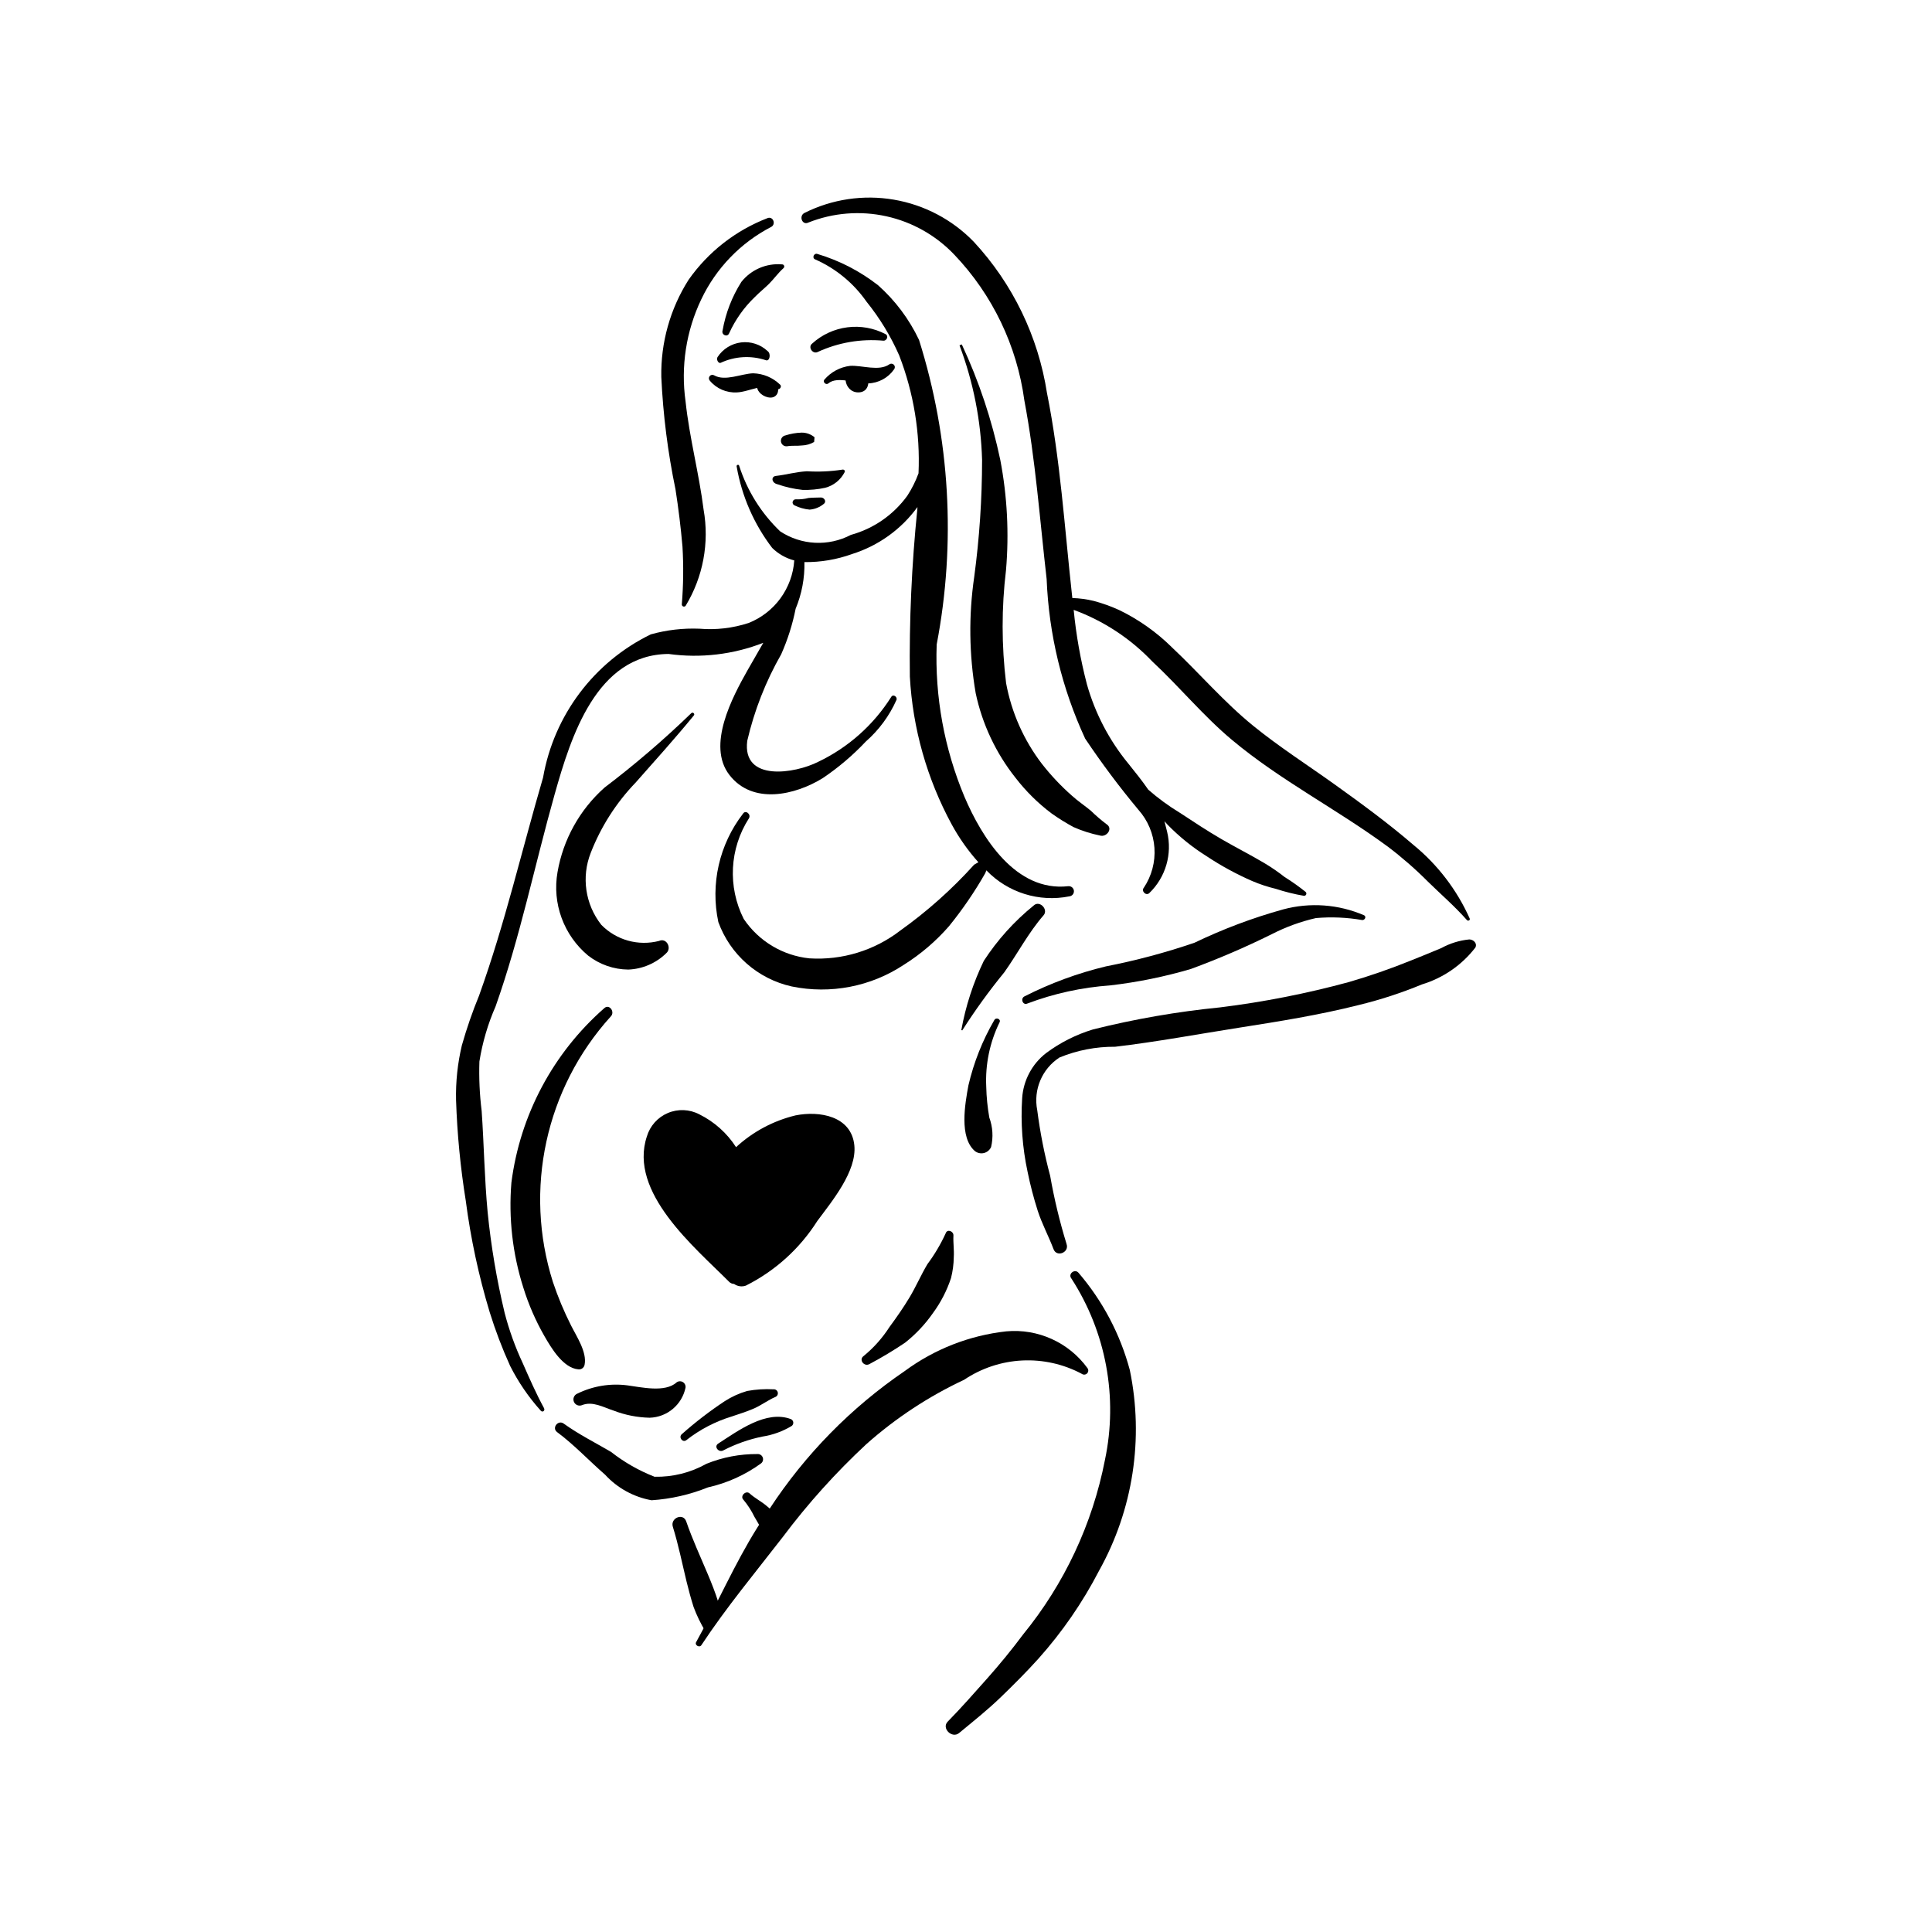 <?xml version="1.0" encoding="UTF-8"?>
<!-- Uploaded to: SVG Repo, www.svgrepo.com, Generator: SVG Repo Mixer Tools -->
<svg fill="#000000" width="800px" height="800px" version="1.1" viewBox="144 144 512 512" xmlns="http://www.w3.org/2000/svg">
 <g>
  <path d="m370.41 447.53c-0.789-7.805-9.27-9.199-15.582-7.941-5.887 1.422-11.312 4.32-15.766 8.422-2.398-3.734-5.769-6.742-9.75-8.711-2.586-1.352-5.644-1.477-8.332-0.336-2.688 1.137-4.727 3.418-5.555 6.215-4.922 14.836 12.691 29.363 21.742 38.453v0.004c0.355 0.383 0.852 0.609 1.375 0.625 0.906 0.645 2.066 0.812 3.113 0.445 7.762-3.891 14.316-9.824 18.961-17.16 3.809-5.141 10.488-13.137 9.793-20.016z"/>
  <path d="m312.46 351.38c5.191-5.875 10.457-11.719 15.422-17.785 0.375-0.457-0.352-1.016-0.723-0.559v-0.004c-7.25 7.016-14.918 13.59-22.957 19.691-6.57 5.844-10.965 13.75-12.457 22.418-0.711 4.074-0.336 8.262 1.09 12.141 1.426 3.883 3.848 7.316 7.027 9.961 3.043 2.367 6.777 3.668 10.633 3.703 3.758-0.141 7.332-1.672 10.023-4.297 1.605-1.32 0.16-4.219-1.875-3.289-2.699 0.695-5.535 0.664-8.219-0.086s-5.125-2.195-7.074-4.188c-4.254-5.41-5.32-12.668-2.801-19.07 2.699-6.938 6.746-13.273 11.91-18.637z"/>
  <path d="m305.83 413.41c1.273-1.238-0.395-3.477-1.699-2.223v-0.004c-13.566 11.891-22.316 28.328-24.605 46.219-0.773 9.391 0.301 18.84 3.156 27.82 1.391 4.488 3.273 8.809 5.609 12.883 1.812 3.148 4.953 8.441 8.984 8.789 0.789 0.094 1.516-0.445 1.648-1.23 0.676-3.34-2.144-7.508-3.582-10.387-1.883-3.723-3.492-7.578-4.816-11.539-7.762-24.496-1.934-51.273 15.305-70.332z"/>
  <path d="m323.31 510.34c-3.059 2.797-9.461 1.258-13 0.801-4.578-0.605-9.23 0.168-13.371 2.215-0.809 0.359-1.188 1.297-0.855 2.117 0.332 0.82 1.254 1.23 2.086 0.93 2.848-1.18 5.719 0.543 8.445 1.422h-0.004c3.051 1.176 6.277 1.812 9.543 1.887 4.641-0.129 8.582-3.434 9.52-7.981 0.074-0.59-0.211-1.172-0.723-1.473-0.516-0.305-1.16-0.27-1.641 0.082z"/>
  <path d="m344.72 529.34c-4.621-0.035-9.207 0.84-13.496 2.574-4.195 2.359-8.945 3.547-13.758 3.441-4.144-1.617-8.027-3.832-11.523-6.578-4.207-2.469-8.602-4.664-12.562-7.516-1.484-1.07-3.223 1.156-1.746 2.258 4.551 3.383 8.438 7.559 12.715 11.285 3.254 3.547 7.582 5.93 12.32 6.781 5.125-0.336 10.168-1.488 14.934-3.41 5.09-1.137 9.895-3.309 14.109-6.379 0.469-0.383 0.633-1.031 0.406-1.594-0.227-0.562-0.793-0.91-1.398-0.863z"/>
  <path d="m349 512.18c-2.344-0.125-4.691 0.023-6.996 0.445-2.094 0.605-4.086 1.512-5.918 2.684-3.996 2.644-7.801 5.566-11.383 8.746-0.98 0.816 0.211 2.394 1.211 1.582 3.551-2.789 7.59-4.898 11.906-6.223 2.023-0.691 4.082-1.309 6.047-2.176 1.961-0.867 3.699-2.227 5.648-3.043 0.469-0.207 0.723-0.727 0.594-1.227s-0.598-0.832-1.109-0.789z"/>
  <path d="m353.6 520.08c-6.559-2.484-14.016 3.109-19.266 6.484-1.246 0.801 0.145 2.5 1.375 1.797v-0.004c3.262-1.691 6.742-2.918 10.34-3.648 2.754-0.426 5.394-1.387 7.777-2.828 0.293-0.23 0.445-0.598 0.398-0.965-0.047-0.371-0.285-0.688-0.625-0.836z"/>
  <path d="m432.2 506.58c-4.953-6.828-13.137-10.535-21.539-9.758-9.73 1.074-19.008 4.699-26.887 10.512-14.207 9.68-26.367 22.066-35.785 36.445l-0.824-0.695c-1.445-1.23-3.106-2.031-4.512-3.316-0.977-0.895-2.609 0.695-1.664 1.656v-0.004c1.16 1.387 2.144 2.91 2.934 4.535l1.242 2.141-0.48 0.746c-6.082 9.723-10.645 20.324-16.203 30.344-0.441 0.797 0.879 1.57 1.383 0.805 6.66-10.078 14.297-19.254 21.684-28.797h-0.004c6.606-8.797 13.984-16.988 22.043-24.477 7.777-6.91 16.508-12.656 25.93-17.07 4.562-3.062 9.879-4.828 15.367-5.102 5.492-0.273 10.957 0.949 15.805 3.539 0.43 0.309 1.02 0.262 1.395-0.109s0.426-0.961 0.117-1.395z"/>
  <path d="m334.32 568.47c-0.781-2.484-1.754-4.938-2.766-7.336-1.957-4.648-4.059-9.188-5.703-13.953-0.805-2.344-4.266-0.891-3.543 1.43 1.488 4.789 2.465 9.688 3.648 14.562 0.543 2.231 1.145 4.445 1.832 6.633v0.004c0.84 2.269 1.898 4.457 3.156 6.527 1.156 2.184 4.086-5.613 3.375-7.867z"/>
  <path d="m427.1 378.85c-13.891 1.57-22.855-12.773-27.52-23.727-5.344-12.75-7.856-26.516-7.348-40.332 5.144-26.875 3.535-54.609-4.68-80.711-2.609-5.508-6.301-10.438-10.855-14.488-4.789-3.731-10.234-6.539-16.051-8.285-0.941-0.328-1.555 1.074-0.609 1.438 5.465 2.418 10.164 6.285 13.586 11.184 3.512 4.352 6.43 9.148 8.68 14.27 3.84 9.949 5.582 20.582 5.117 31.234-0.766 2.09-1.762 4.082-2.973 5.945-3.66 5.062-8.938 8.723-14.961 10.375-2.918 1.531-6.195 2.25-9.488 2.086-3.293-0.164-6.484-1.207-9.238-3.019-5.027-4.805-8.77-10.797-10.883-17.422-0.145-0.426-0.793-0.164-0.648 0.262 1.352 7.832 4.578 15.219 9.402 21.535 1.625 1.605 3.644 2.75 5.859 3.324-0.25 3.617-1.516 7.09-3.648 10.023-2.137 2.93-5.055 5.199-8.422 6.547-4.203 1.375-8.637 1.895-13.043 1.523-4.352-0.176-8.707 0.328-12.906 1.5-15.051 7.328-25.668 21.438-28.547 37.926-5.625 19.23-10.121 38.781-16.922 57.684l0.004 0.004c-1.789 4.344-3.328 8.793-4.609 13.312-1.129 4.758-1.648 9.637-1.535 14.523 0.297 8.93 1.156 17.832 2.574 26.656 1.305 10 3.422 19.879 6.34 29.531 1.508 4.852 3.316 9.605 5.414 14.234 2.168 4.293 4.894 8.277 8.109 11.855 0.473 0.566 1.234 0 0.871-0.668-2.09-3.844-3.856-7.859-5.629-11.898-2.012-4.301-3.625-8.781-4.816-13.383-2.094-8.758-3.594-17.648-4.492-26.609-0.848-8.961-0.973-18.008-1.59-26.93l-0.004 0.004c-0.535-4.328-0.734-8.695-0.59-13.055 0.801-5.023 2.242-9.926 4.285-14.586 6.535-18.465 10.352-37.41 15.668-56.258 4.301-15.242 11.074-37.004 30.176-37.152h-0.004c8.484 1.176 17.125 0.16 25.105-2.949l-4.16 7.246c-4.074 7.215-10.852 19.93-4.836 27.742 6.16 8.012 17.457 5.387 24.773 0.859h-0.004c4.148-2.797 7.973-6.047 11.402-9.691 3.473-3.047 6.246-6.809 8.125-11.031 0.301-0.812-0.879-1.629-1.383-0.805-4.695 7.453-11.406 13.418-19.355 17.211-6.137 3.125-20.199 5.402-18.812-5.535h-0.004c1.867-8.047 4.898-15.781 9-22.957 1.719-3.867 3.004-7.914 3.828-12.066 1.629-3.914 2.422-8.129 2.332-12.367 4.309 0.051 8.59-0.676 12.637-2.144 6.957-2.184 13.023-6.543 17.312-12.438l-0.023 0.504c-1.508 14.762-2.172 29.598-1.988 44.434 0.75 13.688 4.527 27.043 11.055 39.098 1.965 3.625 4.348 7.012 7.102 10.082l-1.121 0.652c-5.871 6.512-12.434 12.363-19.57 17.457-6.867 5.293-15.426 7.91-24.082 7.367-7.066-0.727-13.441-4.555-17.41-10.445-4.297-8.508-3.769-18.652 1.379-26.668 0.648-1.086-0.922-2.316-1.578-1.219-6.289 8.145-8.676 18.645-6.531 28.707 3.137 8.641 10.473 15.078 19.445 17.07 10.27 2.113 20.957 0.051 29.703-5.734 4.477-2.805 8.512-6.254 11.98-10.234 3.578-4.406 6.789-9.098 9.598-14.031l0.309-0.77c5.676 5.902 13.973 8.5 22.004 6.887 0.742-0.082 1.273-0.75 1.188-1.492-0.082-0.742-0.75-1.273-1.492-1.191z"/>
  <path d="m407.5 414.34c-3.137 5.391-5.445 11.219-6.859 17.293-0.898 4.891-2.512 13.816 1.75 17.445h0.004c0.684 0.516 1.566 0.691 2.398 0.477 0.832-0.219 1.516-0.805 1.859-1.59 0.609-2.586 0.445-5.293-0.473-7.789-0.48-2.699-0.754-5.434-0.816-8.176-0.281-5.894 0.93-11.77 3.527-17.07 0.449-0.859-0.941-1.441-1.391-0.59z"/>
  <path d="m505.54 386.58c-6.793-2.945-14.383-3.5-21.531-1.57-8.066 2.242-15.914 5.195-23.457 8.824-7.668 2.621-15.5 4.715-23.453 6.262-7.484 1.797-14.734 4.465-21.598 7.953-1.168 0.578-0.434 2.461 0.766 1.895 7.047-2.66 14.445-4.277 21.957-4.805 7.231-0.84 14.379-2.293 21.363-4.348 7.32-2.691 14.488-5.777 21.477-9.242 3.699-1.895 7.617-3.32 11.664-4.25 4.098-0.355 8.227-0.18 12.281 0.527 0.637 0.051 1.164-0.832 0.531-1.246z"/>
  <path d="m533.37 392.96c-2.598 0.254-5.121 1.035-7.41 2.293-2.719 1.168-5.477 2.246-8.219 3.356v0.004c-5.332 2.156-10.77 4.043-16.289 5.648-11.191 3.039-22.582 5.281-34.086 6.703-11.363 1.125-22.625 3.078-33.703 5.844-4.473 1.359-8.68 3.477-12.43 6.266-3.731 2.891-6.043 7.242-6.348 11.953-0.422 6.547 0.062 13.117 1.438 19.531 0.707 3.477 1.605 6.91 2.68 10.289 1.133 3.512 2.898 6.75 4.199 10.203 0.844 2.242 4.25 0.852 3.441-1.391h0.004c-1.824-5.918-3.273-11.941-4.34-18.043-1.527-5.715-2.672-11.527-3.426-17.395-1.078-5.43 1.262-10.965 5.902-13.98 4.672-1.914 9.68-2.879 14.73-2.84 10.945-1.285 21.891-3.332 32.785-5.039 10.664-1.672 21.305-3.367 31.781-6.016h-0.004c5.719-1.387 11.32-3.215 16.758-5.465 5.613-1.703 10.559-5.113 14.148-9.758 0.598-1.16-0.547-2.16-1.613-2.164z"/>
  <path d="m533.48 387.4c-3.387-7.578-8.5-14.258-14.926-19.508-6.648-5.723-13.719-10.898-20.844-16.004-7.188-5.148-14.645-9.91-21.52-15.484-7.848-6.363-14.375-14.055-21.723-20.949l0.004-0.004c-4.016-3.945-8.641-7.219-13.695-9.695-2.227-1.031-4.535-1.867-6.906-2.5-1.867-0.457-3.773-0.715-5.691-0.77l-0.113-1.035c-1.945-17.699-3.086-35.727-6.586-53.203h-0.004c-2.312-15.031-9.074-29.023-19.418-40.176-5.695-5.883-13.121-9.793-21.195-11.164-8.07-1.375-16.371-0.137-23.691 3.531-1.539 0.812-0.566 3.34 1.027 2.547 6.57-2.613 13.77-3.195 20.672-1.672 6.902 1.52 13.188 5.074 18.051 10.199 10.094 10.598 16.582 24.109 18.543 38.609 2.953 15.602 4.094 31.617 5.91 47.383h-0.004c0.594 14.613 4.059 28.961 10.203 42.23 4.375 6.535 9.09 12.84 14.129 18.879 2.488 2.797 3.977 6.344 4.234 10.082 0.254 3.738-0.734 7.453-2.816 10.566-0.746 0.867 0.551 2.207 1.43 1.438 4.363-4.191 6.172-10.387 4.746-16.27l-0.707-2.797 0.832 0.926 0.004 0.004c3.125 3.199 6.621 6.012 10.41 8.383 3.816 2.531 7.848 4.723 12.047 6.551 2.016 0.855 4.094 1.543 6.223 2.051 2.434 0.797 4.922 1.418 7.445 1.848 0.258 0.023 0.5-0.125 0.602-0.363 0.102-0.238 0.035-0.516-0.164-0.684-1.77-1.418-3.621-2.731-5.547-3.93-1.73-1.359-3.547-2.606-5.438-3.731-3.727-2.203-7.594-4.164-11.336-6.336-3.762-2.184-7.406-4.598-11.039-6.988l-0.004 0.004c-2.941-1.793-5.727-3.832-8.32-6.098-1.637-2.387-3.481-4.66-5.289-6.918v0.004c-5.059-6.16-8.789-13.297-10.961-20.969-1.695-6.484-2.875-13.094-3.519-19.766 7.902 2.894 15.031 7.574 20.832 13.672 7.227 6.719 13.473 14.383 21.059 20.738 12.879 10.793 27.855 18.391 41.328 28.312h0.004c3.777 2.859 7.352 5.977 10.695 9.336 3.449 3.375 7.09 6.516 10.293 10.145 0.301 0.348 0.938 0.047 0.734-0.426z"/>
  <path d="m443.41 507.06c-2.543-9.484-7.18-18.277-13.566-25.73-0.973-1.211-2.891 0.238-1.926 1.473v-0.004c9.211 14.23 12.41 31.531 8.902 48.113-3.309 16.969-10.762 32.855-21.695 46.246-2.996 4.031-6.184 7.91-9.516 11.664-3.418 3.852-6.859 7.758-10.457 11.43-1.715 1.742 1.148 4.566 3.012 3.023 3.766-3.113 7.449-6.031 10.984-9.434 3.449-3.324 6.832-6.711 10.043-10.27h-0.004c6.312-7.059 11.707-14.883 16.062-23.289 9.031-16.184 11.926-35.078 8.16-53.223z"/>
  <path d="m396.67 471.42c0.062-1.129-1.645-1.824-2.055-0.578-1.32 2.883-2.941 5.621-4.836 8.164-1.703 2.856-3.016 5.926-4.723 8.785-1.613 2.691-3.461 5.34-5.32 7.859h-0.004c-1.863 2.914-4.18 5.516-6.859 7.707-1.402 0.992 0.188 2.988 1.602 2.098h0.004c3.227-1.715 6.363-3.598 9.395-5.644 2.828-2.238 5.316-4.883 7.375-7.844 2.074-2.82 3.691-5.953 4.785-9.277 0.457-1.809 0.703-3.664 0.727-5.531 0.125-1.941-0.195-3.836-0.09-5.738z"/>
  <path d="m379.69 240.55c-2.762 1.93-7.195 0.223-10.379 0.402-2.648 0.316-5.086 1.613-6.824 3.637-0.559 0.605 0.391 1.547 1.016 1.023 2.488-2.09 7.523 0.168 10.566-0.008h0.004c2.766-0.09 5.328-1.488 6.898-3.769 0.262-0.363 0.223-0.867-0.094-1.184-0.32-0.32-0.82-0.363-1.188-0.102z"/>
  <path d="m378.7 232.56c-3.109-1.633-6.648-2.269-10.133-1.82-3.484 0.445-6.75 1.953-9.348 4.32-1.195 0.949 0.172 2.898 1.504 2.207 5.438-2.5 11.438-3.527 17.402-2.981 0.891 0.047 1.434-1.254 0.574-1.727z"/>
  <path d="m333.24 243.46c2.922 1.676 7.188-0.43 10.371-0.535v0.004c2.668 0.074 5.211 1.148 7.125 3.008 0.613 0.543-0.246 1.57-0.914 1.109-2.664-1.855-7.477 0.848-10.523 0.945-2.766 0.16-5.441-1-7.211-3.133-0.293-0.34-0.297-0.84-0.012-1.184 0.285-0.348 0.777-0.438 1.164-0.215z"/>
  <path d="m334.17 238.61c1.41-2.144 3.695-3.562 6.242-3.867 2.547-0.309 5.102 0.523 6.981 2.273 1.008 0.672 0.594 2.844-0.438 2.445l-0.004-0.004c-3.938-1.305-8.23-1.055-11.988 0.707-0.566 0.223-1.23-0.918-0.793-1.555z"/>
  <path d="m367.23 268.46c-3.117 0.48-6.277 0.621-9.426 0.43-3.18 0.203-5.133 0.879-8.211 1.242-1.301 0.152-1.152 1.84 0.457 2.207l-0.004-0.004c2.144 0.75 4.367 1.25 6.625 1.488 2.016 0.066 4.035-0.121 6.004-0.555 2.238-0.578 4.121-2.09 5.168-4.152 0.215-0.398-0.23-0.762-0.613-0.656z"/>
  <path d="m361.53 275.84c-1.094 0.047-2.191 0.012-3.277 0.133h-0.004c-1.082 0.285-2.199 0.402-3.312 0.348-0.414-0.027-0.781 0.246-0.875 0.648-0.094 0.398 0.117 0.809 0.5 0.965 1.25 0.609 2.598 0.988 3.981 1.121 1.383-0.098 2.695-0.629 3.762-1.512 0.84-0.641 0.094-1.738-0.773-1.703z"/>
  <path d="m359.86 259.88c-0.953-0.805-2.16-1.238-3.406-1.23-1.469 0.043-2.926 0.293-4.328 0.746-0.77 0.148-1.285 0.883-1.16 1.656 0.125 0.777 0.844 1.312 1.625 1.211 1.309-0.234 2.637-0.043 3.965-0.211v0.004c1.125-0.043 2.223-0.359 3.195-0.926z"/>
  <path d="m347.36 201.82c-8.422 3.254-15.688 8.934-20.875 16.32-4.887 7.699-7.402 16.664-7.231 25.777 0.465 10.008 1.723 19.965 3.762 29.777 0.781 5.019 1.41 10.098 1.848 15.156 0.301 5.086 0.242 10.188-0.172 15.27-0.027 0.25 0.113 0.492 0.344 0.59 0.234 0.098 0.504 0.031 0.664-0.164 4.629-7.637 6.32-16.699 4.762-25.492-1.211-9.621-3.754-19.027-4.781-28.68-1.301-9.234 0.148-18.648 4.172-27.066 3.906-8.219 10.391-14.941 18.461-19.145 1.453-0.691 0.555-2.988-0.953-2.344z"/>
  <path d="m347.96 244.39c-3.715-1.52-4.816 3.18-1.145 4.684 3.711 1.52 4.82-3.18 1.145-4.684z"/>
  <path d="m370.74 241.79c-4.012 0-3.254 6.199 0.715 6.199 4.016-0.004 3.254-6.199-0.715-6.199z"/>
  <path d="m351.21 214.06c-4.133-0.344-8.168 1.402-10.742 4.652-2.488 3.93-4.18 8.309-4.977 12.887-0.367 1.137 1.258 1.871 1.734 0.734 1.637-3.609 3.945-6.867 6.805-9.609 1.191-1.23 2.547-2.289 3.769-3.504 1.352-1.348 2.391-2.871 3.828-4.148 0.195-0.16 0.262-0.43 0.168-0.66-0.098-0.234-0.332-0.375-0.586-0.352z"/>
  <path d="m437.25 362.43c-1.457-1.102-2.84-2.289-4.144-3.562-1.656-1.383-3.449-2.559-5.051-4.016-2.883-2.543-5.523-5.344-7.894-8.367-4.832-6.297-8.098-13.648-9.535-21.453-1.211-9.938-1.223-19.984-0.023-29.926 0.836-9.762 0.328-19.594-1.512-29.215-2.219-10.562-5.641-20.836-10.203-30.617l-0.605 0.242c3.66 9.719 5.68 19.98 5.981 30.359-0.008 10.367-0.703 20.719-2.082 30.988-1.5 10.242-1.367 20.656 0.391 30.859 1.738 8.18 5.348 15.848 10.547 22.398 2.742 3.562 5.953 6.734 9.543 9.438 1.859 1.32 3.797 2.527 5.801 3.613 2.258 1 4.613 1.754 7.031 2.25 1.738 0.543 3.57-1.84 1.758-2.992z"/>
  <path d="m417.95 383.96c-5.152 4.168-9.617 9.121-13.23 14.676-2.809 5.816-4.812 11.988-5.961 18.348l0.258 0.074v-0.004c3.402-5.344 7.121-10.48 11.133-15.383 3.488-4.91 6.441-10.57 10.402-15.102 1.359-1.555-1.059-4.066-2.602-2.609z"/>
 </g>
</svg>
